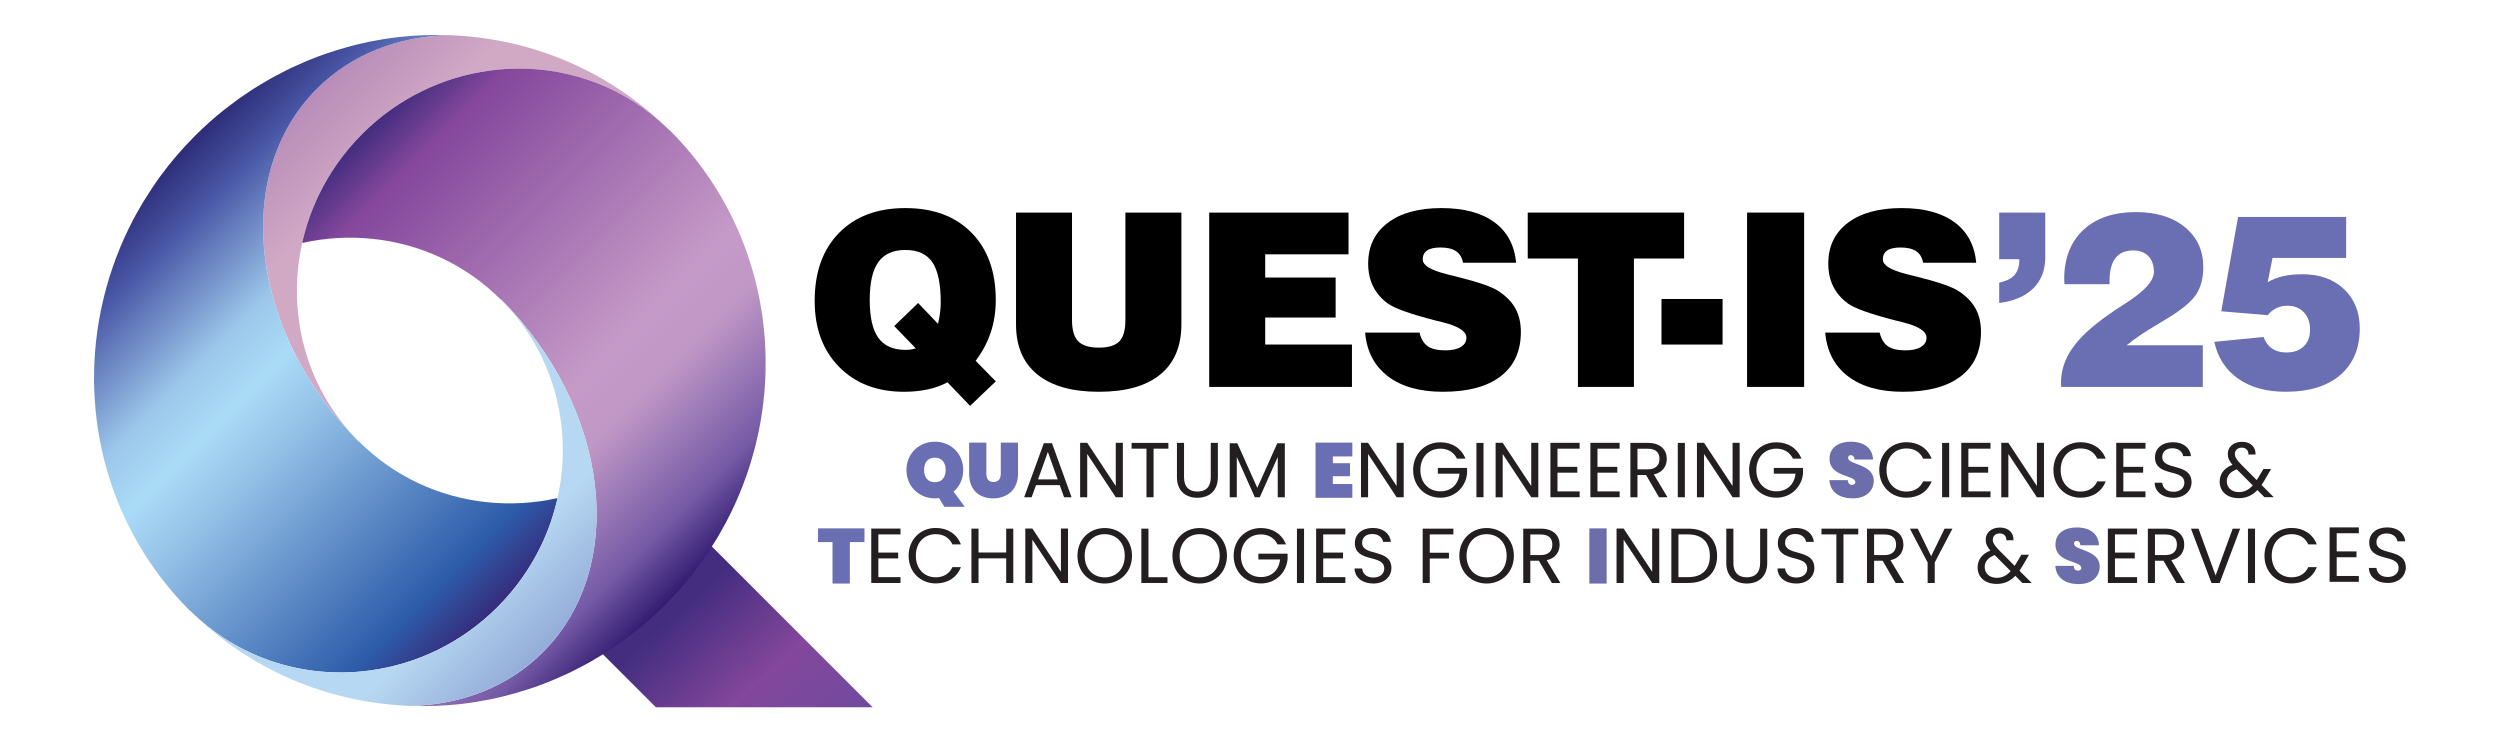 <svg xmlns="http://www.w3.org/2000/svg" xmlns:xlink="http://www.w3.org/1999/xlink" xmlns:serif="http://www.serif.com/" width="100%" height="100%" viewBox="0 0 5642 1675" xml:space="preserve" style="fill-rule:evenodd;clip-rule:evenodd;stroke-linejoin:round;stroke-miterlimit:2;"><g><g><path d="M2066.69,786.132l-48.615,-50.22l53.959,-52.089l44.879,47.013c1.956,-8.014 3.471,-16.115 4.54,-24.307c1.068,-8.188 1.605,-16.115 1.605,-23.775c-0,-42.027 -6.281,-72.298 -18.839,-90.823c-12.554,-18.521 -32.903,-27.782 -61.036,-27.782c-27.604,0 -47.908,9.083 -60.908,27.246c-12.999,18.166 -19.499,46.661 -19.499,85.483c-0,39.002 6.5,67.539 19.499,85.615c13,18.076 33.481,27.113 61.444,27.113c4.094,0 8.056,-0.268 11.886,-0.8c3.826,-0.537 7.519,-1.424 11.085,-2.674Zm122.616,129.822l-51.024,-53.154c-12.826,6.945 -27.514,12.24 -44.079,15.892c-16.561,3.649 -34.553,5.477 -53.958,5.477c-60.904,-0 -109.749,-18.699 -146.52,-56.096c-36.774,-37.398 -55.167,-87.085 -55.167,-149.058c0,-64.82 18.303,-115.935 54.899,-153.332c36.597,-37.401 86.503,-56.096 149.726,-56.096c63.045,-0 112.815,18.521 149.325,55.56c36.503,37.046 54.76,87.62 54.76,151.731c-0,26.18 -3.785,50.62 -11.353,73.325c-7.573,22.706 -18.922,44.037 -34.055,63.979l45.408,46.48l-57.962,55.292Z" style="fill-rule:nonzero;"></path><path d="M2292.96,479.735l126.351,-0l-0,242.554c-0,22.438 4.672,38.425 14.023,47.95c9.347,9.529 24.976,14.291 46.881,14.291c21.369,0 36.638,-4.675 45.816,-14.027c9.166,-9.347 13.755,-25.417 13.755,-48.214l-0,-242.554l126.351,-0l-0,252.438c-0,49.332 -15.897,86.998 -47.685,112.997c-31.785,26.003 -77.866,38.999 -138.237,38.999c-60.731,-0 -107.117,-13.041 -139.174,-39.135c-32.057,-26.086 -48.081,-63.71 -48.081,-112.861l-0,-252.438Z" style="fill-rule:nonzero;"></path><path d="M2728.92,873.216l-0,-393.481l314.426,-0l0,94.298l-188.067,-0l-0,52.357l158.986,0l-0,90.291l-158.986,-0l-0,60.904l195.802,-0l-0,95.631l-322.161,0Z" style="fill-rule:nonzero;"></path><path d="M3080.74,750.604l122.877,-0c3.381,14.249 9.525,24.488 18.435,30.72c8.901,6.235 22.169,9.351 39.803,9.351c14.778,0 26.399,-2.538 34.855,-7.614c8.46,-5.076 12.694,-12.063 12.694,-20.972c0,-14.242 -17.724,-25.818 -53.162,-34.724c-7.123,-1.778 -12.553,-3.115 -16.292,-4.007c-29.029,-7.478 -52.138,-14.291 -69.319,-20.436c-17.192,-6.145 -29.7,-11.889 -37.533,-17.229c-15.141,-10.862 -26.494,-23.862 -34.063,-39.003c-7.569,-15.133 -11.349,-32.408 -11.349,-51.821c0,-39.002 14.691,-69.628 44.078,-91.892c29.384,-22.26 69.806,-33.39 121.276,-33.39c50.571,-0 90.378,10.643 119.406,31.921c29.024,21.282 45.411,51.779 49.15,91.488l-119.942,-0c-1.964,-11.572 -7.077,-20.209 -15.356,-25.909c-8.283,-5.699 -20.085,-8.55 -35.4,-8.55c-13.535,-0 -23.597,2.232 -30.183,6.681c-6.591,4.453 -9.884,11.217 -9.884,20.3c-0,13.003 17.271,23.865 51.825,32.59c3.025,0.895 5.34,1.514 6.945,1.873c4.981,1.246 12.554,3.116 22.702,5.608c45.771,11.576 75.686,22.083 89.758,31.521c17.449,11.576 30.184,24.757 38.198,39.535c8.015,14.782 12.022,32.235 12.022,52.357c-0,43.452 -15.187,76.846 -45.548,100.175c-30.365,23.329 -73.858,34.992 -130.491,34.992c-52.183,-0 -93.538,-11.663 -124.081,-34.992c-30.543,-23.329 -47.681,-56.187 -51.421,-98.573Z" style="fill-rule:nonzero;"></path><path d="M3561.06,873.216l0,-289.832l-113.265,0l0,-103.649l352.877,-0l0,103.649l-113.261,0l0,289.832l-126.351,0Z" style="fill-rule:nonzero;"></path><rect x="3749.66" y="674.74" width="137.837" height="102.845" style="fill-rule:nonzero;"></rect><rect x="3942.8" y="479.735" width="128.768" height="393.481" style="fill-rule:nonzero;"></rect><path d="M4119.12,750.604l122.861,-0c3.4,14.249 9.556,24.488 18.469,30.72c8.875,6.235 22.169,9.351 39.769,9.351c14.805,0 26.4,-2.538 34.86,-7.614c8.459,-5.076 12.689,-12.063 12.689,-20.972c0,-14.242 -17.712,-25.818 -53.138,-34.724c-7.139,-1.778 -12.577,-3.115 -16.316,-4.007c-29.005,-7.478 -52.119,-14.291 -69.304,-20.436c-17.184,-6.145 -29.685,-11.889 -37.54,-17.229c-15.145,-10.862 -26.475,-23.862 -34.067,-39.003c-7.553,-15.133 -11.33,-32.408 -11.33,-51.821c0,-39.002 14.692,-69.628 44.071,-91.892c29.387,-22.26 69.798,-33.39 121.275,-33.39c50.571,-0 90.378,10.643 119.421,31.921c29.006,21.282 45.397,51.779 49.136,91.488l-119.95,-0c-1.964,-11.572 -7.062,-20.209 -15.334,-25.909c-8.308,-5.699 -20.092,-8.55 -35.426,-8.55c-13.52,-0 -23.566,2.232 -30.176,6.681c-6.571,4.453 -9.895,11.217 -9.895,20.3c0,13.003 17.298,23.865 51.855,32.59c3.021,0.895 5.325,1.514 6.949,1.873c4.948,1.246 12.539,3.116 22.698,5.608c45.737,11.576 75.687,22.083 89.736,31.521c17.449,11.576 30.176,24.757 38.221,39.535c8.007,14.782 12.01,32.235 12.01,52.357c0,43.452 -15.183,76.846 -45.548,100.175c-30.365,23.329 -73.873,34.992 -130.486,34.992c-52.195,-0 -93.551,-11.663 -124.105,-34.992c-30.516,-23.329 -47.662,-56.187 -51.405,-98.573Z" style="fill-rule:nonzero;"></path><path d="M4615.73,479.735l0,101.243c0,28.673 -8.988,51.916 -27.004,69.719c-17.977,17.811 -43.621,28.851 -76.932,33.126l0,-45.948c16.202,-3.561 27.835,-9.434 34.859,-17.63c7.063,-8.188 10.575,-19.941 10.575,-35.26l-45.434,0l0,-105.25l103.936,-0Z" style="fill:#6a6eb3;fill-rule:nonzero;"></path><path d="M4651.8,873.216c0,-1.065 -0.075,-2.625 -0.264,-4.676c-0.189,-2.043 -0.265,-3.603 -0.265,-4.671c0,-27.25 8.347,-53.026 25.116,-77.333c16.731,-24.311 43.81,-49.555 81.2,-75.736c9.782,-7.119 23.416,-16.202 40.865,-27.245c41.657,-26.713 62.505,-49.955 62.505,-69.719c-0,-15.137 -4.155,-27.023 -12.426,-35.664c-8.271,-8.633 -19.639,-12.954 -34.066,-12.954c-17.977,-0 -31.423,5.744 -40.336,17.229c-8.875,11.486 -13.332,28.896 -13.332,52.225l0,6.678l-101.783,-0c-0,-1.424 -0.076,-3.343 -0.265,-5.745c-0.188,-2.405 -0.264,-4.139 -0.264,-5.208c0,-47.372 14.39,-84.501 43.131,-111.391c28.741,-26.891 68.359,-40.34 118.741,-40.34c46.114,0 82.975,11.353 110.583,34.063c27.608,22.702 41.431,52.753 41.431,90.155c0,24.575 -5.363,45.056 -16.051,61.44c-10.688,16.387 -32.48,34.55 -65.451,54.491c-3.928,2.496 -10.235,6.326 -18.96,11.489c-31.535,18.525 -55.631,34.818 -72.4,48.882l171.767,0l-0,94.03l-319.476,0Z" style="fill:#6a6eb3;fill-rule:nonzero;"></path><path d="M4997.22,771.44l111.112,-10.953c4.268,11.58 10.726,20.304 19.375,26.181c8.649,5.877 19.261,8.815 31.913,8.815c16.732,-0 29.875,-4.585 39.392,-13.759c9.555,-9.17 14.314,-21.678 14.314,-37.529c0,-16.384 -4.683,-29.52 -14.05,-39.403c-9.328,-9.884 -21.565,-14.824 -36.71,-14.824c-9.252,-0 -17.675,1.828 -25.266,5.472c-7.553,3.656 -14.087,8.951 -19.601,15.897l-104.73,-8.815l37.919,-212.903l243.903,-0l-0,92.428l-166.14,0l-10.952,54.763c10.65,-6.235 22.396,-10.775 35.124,-13.626c12.727,-2.848 27.192,-4.276 43.394,-4.276c38.826,0 70.059,11.221 93.777,33.659c23.68,22.441 35.502,52.002 35.502,88.689c-0,44.876 -14.692,79.916 -44.075,105.115c-29.383,25.202 -70.323,37.798 -122.858,37.798c-43.47,-0 -79.274,-9.843 -107.411,-29.516c-28.137,-19.677 -46.114,-47.417 -53.932,-83.213Z" style="fill:#6a6eb3;fill-rule:nonzero;"></path><path d="M2109.91,1088.3c15.658,0 24.281,-11.084 24.281,-27.615c-0,-16.897 -8.623,-27.805 -24.281,-27.805c-16.01,0 -24.455,10.908 -24.455,27.805c0,16.531 8.445,27.615 24.455,27.615Zm42.05,21.29l25.335,34.134l-46.096,0l-11.964,-19.707c-2.992,0.529 -6.16,0.707 -9.325,0.707c-35.366,-0 -64.22,-26.57 -64.22,-64.039c-0,-37.481 28.854,-63.873 64.22,-63.873c35.539,0 63.865,26.392 63.865,63.873c-0,20.406 -8.445,37.469 -21.815,48.905Z" style="fill:#6a6eb3;fill-rule:nonzero;"></path><path d="M2187.13,998.922l38.886,-0l0,70.202c0,10.733 4.222,18.646 16.013,18.646c11.788,-0 16.535,-7.913 16.535,-18.646l0,-70.202l38.882,-0l-0,70.202c-0,36.77 -25.157,55.598 -56.3,55.598c-31.14,-0 -54.016,-18.828 -54.016,-55.598l0,-70.202Z" style="fill:#6a6eb3;fill-rule:nonzero;"></path><path d="M2364.82,1019.94l-22.169,61.935l44.339,0l-22.17,-61.935Zm26.744,74.954l-53.487,-0l-9.85,27.271l-16.893,0l44.335,-121.925l18.476,0l44.162,121.925l-16.89,0l-9.853,-27.271Z" style="fill:#231f20;fill-rule:nonzero;"></path><path d="M2534.05,999.36l0,122.808l-16.009,0l-64.394,-97.648l0,97.648l-16.013,0l-0,-122.808l16.013,-0l64.394,97.474l-0,-97.474l16.009,-0Z" style="fill:#231f20;fill-rule:nonzero;"></path><path d="M2553.75,999.537l83.044,0l-0,13.019l-33.432,-0l-0,109.612l-16.01,0l0,-109.612l-33.602,-0l0,-13.019Z" style="fill:#231f20;fill-rule:nonzero;"></path><path d="M2656.13,999.537l16.009,0l0,77.59c0,22.521 12.139,32.197 30.263,32.197c18.121,-0 30.086,-9.676 30.086,-32.197l0,-77.59l16.01,0l-0,77.412c-0,31.85 -20.939,46.451 -46.273,46.451c-25.335,-0 -46.095,-14.601 -46.095,-46.451l-0,-77.412Z" style="fill:#231f20;fill-rule:nonzero;"></path><path d="M2775.22,1000.41l17.245,0l45.037,100.643l45.042,-100.643l17.067,0l0,121.755l-16.01,0l0,-90.785l-40.464,90.785l-11.262,0l-40.646,-90.963l0,90.963l-16.009,0l-0,-121.755Z" style="fill:#231f20;fill-rule:nonzero;"></path><path d="M3051.95,1030.07l-43.988,-0l0,15.307l38.708,-0l0,29.379l-38.708,0l0,17.596l43.988,0l0,31.14l-83.047,-0l0,-124.565l83.047,-0l0,31.143Z" style="fill:#6a6eb3;fill-rule:nonzero;"></path><path d="M3167.89,999.36l0,122.808l-16.009,0l-64.394,-97.648l0,97.648l-16.009,0l-0,-122.808l16.009,-0l64.394,97.474l-0,-97.474l16.009,-0Z" style="fill:#231f20;fill-rule:nonzero;"></path><path d="M3307.22,1035.08l-19.182,0c-6.682,-14.249 -20.055,-22.52 -37.296,-22.52c-25.863,-0 -45.215,18.649 -45.215,48.21c-0,29.379 19.352,48.033 45.215,48.033c24.103,-0 40.642,-15.485 43.108,-39.766l-48.917,0l0,-13.018l65.98,-0l0,12.32c-2.814,30.433 -26.921,54.887 -60.171,54.887c-34.482,0 -61.58,-25.686 -61.58,-62.456c-0,-36.771 27.098,-62.638 61.58,-62.638c25.863,0 47.327,13.374 56.478,36.948Z" style="fill:#231f20;fill-rule:nonzero;"></path><rect x="3332.01" y="999.537" width="16.009" height="122.631" style="fill:#231f20;fill-rule:nonzero;"></rect><path d="M3471.7,999.36l0,122.808l-16.009,0l-64.394,-97.648l-0,97.648l-16.01,0l0,-122.808l16.01,-0l64.394,97.474l-0,-97.474l16.009,-0Z" style="fill:#231f20;fill-rule:nonzero;"></path><path d="M3564.93,1012.56l-49.97,-0l-0,40.996l44.69,0l0,13.196l-44.69,0l-0,42.224l49.97,0l0,13.196l-65.98,0l-0,-122.808l65.98,-0l0,13.196Z" style="fill:#231f20;fill-rule:nonzero;"></path><path d="M3655.17,1012.56l-49.967,-0l0,40.996l44.691,0l-0,13.196l-44.691,0l0,42.224l49.967,0l-0,13.196l-65.976,0l-0,-122.808l65.976,-0l-0,13.196Z" style="fill:#231f20;fill-rule:nonzero;"></path><path d="M3719.03,1012.73l-23.574,0l-0,46.45l23.574,0c18.125,0 26.037,-9.853 26.037,-23.578c0,-13.898 -7.742,-22.872 -26.037,-22.872Zm0,-13.196c28.855,0 42.576,16.01 42.576,36.068c-0,15.659 -8.619,30.611 -29.202,35.188l30.788,51.375l-19.178,0l-29.206,-50.144l-19.352,0l-0,50.144l-16.014,0l0,-122.631l39.588,0Z" style="fill:#231f20;fill-rule:nonzero;"></path><rect x="3786.4" y="999.537" width="16.009" height="122.631" style="fill:#231f20;fill-rule:nonzero;"></rect><path d="M3926.08,999.36l0,122.808l-16.01,0l-64.393,-97.648l-0,97.648l-16.01,0l0,-122.808l16.01,-0l64.393,97.474l0,-97.474l16.01,-0Z" style="fill:#231f20;fill-rule:nonzero;"></path><path d="M4065.42,1035.08l-19.186,0c-6.685,-14.249 -20.054,-22.52 -37.276,-22.52c-25.878,-0 -45.231,18.649 -45.231,48.21c0,29.379 19.353,48.033 45.231,48.033c24.096,-0 40.638,-15.485 43.092,-39.766l-48.909,0l0,-13.018l65.98,-0l0,12.32c-2.832,30.433 -26.928,54.887 -60.163,54.887c-34.497,0 -61.595,-25.686 -61.595,-62.456c-0,-36.771 27.098,-62.638 61.595,-62.638c25.833,0 47.322,13.374 56.462,36.948Z" style="fill:#231f20;fill-rule:nonzero;"></path><path d="M4181.17,1124.72c-28.519,-0 -50.873,-13.2 -52.614,-41.175l41.51,0c0.718,9.151 5.628,10.734 9.517,10.734c3.853,-0 7.554,-1.76 7.554,-6.156c-0.189,-16.894 -58.959,-10.734 -58.237,-53.309c-0,-24.983 21.112,-38.006 47.7,-38.006c30.063,0 49.438,14.428 50.495,40.291l-42.073,-0c-0.34,-7.565 -4.381,-9.854 -8.611,-9.854c-3.172,0 -5.627,2.115 -5.627,6.338c-0,15.654 57.897,13.018 57.897,51.371c0,22.872 -17.448,39.766 -47.511,39.766Z" style="fill:#6c6eac;fill-rule:nonzero;"></path><path d="M4302.37,997.955c26.55,-0 47.662,13.369 56.84,37.121l-19.186,0c-6.685,-14.778 -19.715,-23.045 -37.654,-23.045c-25.682,-0 -44.868,18.646 -44.868,48.735c-0,29.908 19.186,48.558 44.868,48.558c17.939,-0 30.969,-8.268 37.654,-22.872l19.186,-0c-9.178,23.574 -30.29,36.77 -56.84,36.77c-34.293,0 -61.221,-25.686 -61.221,-62.456c-0,-36.771 26.928,-62.811 61.221,-62.811Z" style="fill:#231f20;fill-rule:nonzero;"></path><rect x="4382.93" y="999.537" width="16.013" height="122.631" style="fill:#231f20;fill-rule:nonzero;"></rect><path d="M4492.19,1012.56l-49.966,-0l0,40.996l44.679,0l-0,13.196l-44.679,0l0,42.224l49.966,0l0,13.196l-65.979,0l-0,-122.808l65.979,-0l0,13.196Z" style="fill:#231f20;fill-rule:nonzero;"></path><path d="M4612.86,999.36l0,122.808l-16.013,0l-64.394,-97.648l-0,97.648l-15.976,0l0,-122.808l15.976,-0l64.394,97.474l-0,-97.474l16.013,-0Z" style="fill:#231f20;fill-rule:nonzero;"></path><path d="M4695.38,997.955c26.551,-0 47.663,13.369 56.803,37.121l-19.149,0c-6.685,-14.778 -19.714,-23.045 -37.654,-23.045c-25.682,-0 -44.868,18.646 -44.868,48.735c0,29.908 19.186,48.558 44.868,48.558c17.94,-0 30.969,-8.268 37.654,-22.872l19.149,-0c-9.14,23.574 -30.252,36.77 -56.803,36.77c-34.331,0 -61.221,-25.686 -61.221,-62.456c-0,-36.771 26.89,-62.811 61.221,-62.811Z" style="fill:#231f20;fill-rule:nonzero;"></path><path d="M4841.92,1012.56l-49.967,-0l0,40.996l44.68,0l-0,13.196l-44.68,0l0,42.224l49.967,0l-0,13.196l-65.98,0l0,-122.808l65.98,-0l-0,13.196Z" style="fill:#231f20;fill-rule:nonzero;"></path><path d="M4905.07,1123.4c-24.625,-0 -42.036,-13.725 -42.413,-33.957l17.07,-0c1.058,10.205 8.272,20.409 25.343,20.409c15.484,0 24.624,-8.796 24.624,-20.409c0,-33.073 -66.32,-11.965 -66.32,-57.535c-0,-20.232 16.353,-33.953 40.638,-33.953c23.416,-0 38.712,12.845 40.638,31.49l-17.6,0c-1.058,-8.267 -8.8,-17.592 -23.756,-17.769c-13.181,-0.352 -23.567,6.511 -23.567,19.707c0,31.668 66.169,11.965 66.169,57.354c-0,17.422 -14.276,34.663 -40.826,34.663Z" style="fill:#231f20;fill-rule:nonzero;"></path><path d="M5388.55,1315.68c-24.625,0 -42.036,-13.725 -42.413,-33.957l17.07,0c1.058,10.205 8.272,20.41 25.343,20.41c15.484,-0 24.624,-8.796 24.624,-20.41c0,-33.073 -66.32,-11.965 -66.32,-57.535c0,-20.232 16.353,-33.953 40.638,-33.953c23.416,0 38.712,12.845 40.638,31.491l-17.6,-0c-1.058,-8.268 -8.8,-17.592 -23.756,-17.77c-13.181,-0.351 -23.567,6.511 -23.567,19.707c0,31.668 66.169,11.965 66.169,57.354c0,17.422 -14.276,34.663 -40.826,34.663Z" style="fill:#231f20;fill-rule:nonzero;"></path><path d="M5083.97,1095.42l-36.068,-36.242c-15.295,5.802 -22.509,14.953 -22.509,27.269c-0,13.724 10.915,24.107 26.928,24.107c12.652,-0 22.509,-4.929 31.649,-15.134Zm-9.668,-69.673c0.339,-10.028 -6.345,-15.481 -14.956,-15.481c-9.518,-0 -15.674,5.982 -15.674,14.072c0,7.217 4.042,13.2 12.69,22.343l36.597,36.774c1.057,-1.582 2.115,-3.164 3.172,-4.924l11.935,-20.059l17.26,0l-14.427,24.983c-2.304,4.045 -4.571,7.569 -7.025,11.085l27.608,27.623l-20.924,0l-16.013,-16.187c-11.821,12.316 -25.002,18.295 -42.224,18.295c-25.531,-0 -42.942,-14.601 -42.942,-37.299c0,-16.886 9.669,-30.43 28.855,-37.998c-7.554,-8.8 -10.575,-15.663 -10.575,-24.636c-0,-15.659 12.501,-27.268 32.404,-27.268c19.337,-0 31.121,12.312 30.252,28.677l-16.013,-0Z" style="fill:#231f20;fill-rule:nonzero;"></path><path d="M1846.11,1192.43l104.862,0l-0,30.97l-33.077,-0l-0,93.599l-39.059,-0l-0,-93.599l-32.726,-0l-0,-30.97Z" style="fill:#6a6eb3;fill-rule:nonzero;"></path><path d="M2032.25,1206.07l-49.97,0l0,40.993l44.69,-0l0,13.196l-44.69,-0l0,42.224l49.97,0l0,13.196l-65.98,0l0,-122.809l65.98,0l0,13.2Z" style="fill:#231f20;fill-rule:nonzero;"></path><path d="M2111.76,1191.46c26.569,0 47.677,13.37 56.828,37.126l-19.178,-0c-6.681,-14.782 -19.703,-23.05 -37.65,-23.05c-25.686,0 -44.864,18.646 -44.864,48.736c-0,29.908 19.178,48.561 44.864,48.561c17.947,0 30.969,-8.271 37.65,-22.876l19.178,0c-9.151,23.575 -30.259,36.771 -56.828,36.771c-34.308,-0 -61.229,-25.682 -61.229,-62.456c-0,-36.771 26.921,-62.812 61.229,-62.812Z" style="fill:#231f20;fill-rule:nonzero;"></path><path d="M2270.79,1260.08l-62.46,0l-0,55.598l-16.013,0l-0,-122.631l16.013,-0l-0,53.837l62.46,0l-0,-53.837l16.01,-0l-0,122.631l-16.01,0l-0,-55.598Z" style="fill:#231f20;fill-rule:nonzero;"></path><path d="M2410.3,1192.87l0,122.809l-16.01,0l-64.393,-97.644l-0,97.644l-16.01,0l-0,-122.809l16.01,0l64.393,97.475l0,-97.475l16.01,0Z" style="fill:#231f20;fill-rule:nonzero;"></path><path d="M2493.15,1303.01c25.863,-0 45.215,-18.827 45.215,-48.735c-0,-30.09 -19.352,-48.736 -45.215,-48.736c-25.864,0 -45.216,18.646 -45.216,48.736c0,29.908 19.352,48.735 45.216,48.735Zm-0,13.898c-34.482,0 -61.58,-25.859 -61.58,-62.633c-0,-36.771 27.098,-62.638 61.58,-62.638c34.659,0 61.576,25.867 61.576,62.638c-0,36.774 -26.917,62.633 -61.576,62.633Z" style="fill:#231f20;fill-rule:nonzero;"></path><path d="M2591.84,1193.05l0,109.613l42.93,-0l0,13.018l-58.943,0l-0,-122.631l16.013,-0Z" style="fill:#231f20;fill-rule:nonzero;"></path><path d="M2707.42,1303.01c25.867,-0 45.219,-18.827 45.219,-48.735c0,-30.09 -19.352,-48.736 -45.219,-48.736c-25.863,0 -45.215,18.646 -45.215,48.736c-0,29.908 19.352,48.735 45.215,48.735Zm-0,13.898c-34.482,0 -61.58,-25.859 -61.58,-62.633c-0,-36.771 27.098,-62.638 61.58,-62.638c34.663,0 61.58,25.867 61.58,62.638c-0,36.774 -26.917,62.633 -61.58,62.633Z" style="fill:#231f20;fill-rule:nonzero;"></path><path d="M2902.17,1228.59l-19.182,-0c-6.681,-14.254 -20.055,-22.521 -37.299,-22.521c-25.86,0 -45.212,18.646 -45.212,48.207c0,29.383 19.352,48.032 45.212,48.032c24.107,0 40.645,-15.484 43.111,-39.761l-48.916,-0l-0,-13.023l65.98,0l-0,12.316c-2.814,30.437 -26.921,54.892 -60.175,54.892c-34.478,-0 -61.576,-25.682 -61.576,-62.456c-0,-36.771 27.098,-62.638 61.576,-62.638c25.867,0 47.33,13.374 56.481,36.952Z" style="fill:#231f20;fill-rule:nonzero;"></path><rect x="2926.96" y="1193.05" width="16.01" height="122.631" style="fill:#231f20;fill-rule:nonzero;"></rect><path d="M3036.21,1206.07l-49.97,0l-0,40.993l44.69,-0l-0,13.196l-44.69,-0l-0,42.224l49.97,0l-0,13.196l-65.98,0l0,-122.809l65.98,0l-0,13.2Z" style="fill:#231f20;fill-rule:nonzero;"></path><path d="M3099.36,1316.91c-24.632,0 -42.05,-13.724 -42.402,-33.957l17.064,0c1.061,10.205 8.271,20.41 25.338,20.41c15.481,0 24.632,-8.796 24.632,-20.41c0,-33.076 -66.331,-11.964 -66.331,-57.531c-0,-20.236 16.361,-33.957 40.642,-33.957c23.4,0 38.708,12.845 40.645,31.491l-17.596,-0c-1.057,-8.267 -8.796,-17.592 -23.748,-17.77c-13.2,-0.351 -23.582,6.511 -23.582,19.707c-0,31.672 66.157,11.965 66.157,57.358c0,17.418 -14.249,34.659 -40.819,34.659Z" style="fill:#231f20;fill-rule:nonzero;"></path><path d="M3210.71,1193.05l69.319,-0l-0,13.022l-53.309,0l-0,41.344l43.281,0l0,13.019l-43.281,-0l-0,55.246l-16.01,0l0,-122.631Z" style="fill:#231f20;fill-rule:nonzero;"></path><path d="M3354.97,1303.01c25.867,-0 45.219,-18.827 45.219,-48.735c0,-30.09 -19.352,-48.736 -45.219,-48.736c-25.859,0 -45.215,18.646 -45.215,48.736c-0,29.908 19.356,48.735 45.215,48.735Zm0,13.898c-34.482,0 -61.58,-25.859 -61.58,-62.633c0,-36.771 27.098,-62.638 61.58,-62.638c34.663,0 61.58,25.867 61.58,62.638c0,36.774 -26.917,62.633 -61.58,62.633Z" style="fill:#231f20;fill-rule:nonzero;"></path><path d="M3477.23,1206.25l-23.575,-0l0,46.442l23.575,0c18.125,0 26.041,-9.849 26.041,-23.574c-0,-13.899 -7.743,-22.868 -26.041,-22.868Zm-0,-13.2c28.858,-0 42.579,16.013 42.579,36.068c0,15.662 -8.622,30.614 -29.205,35.192l30.791,51.371l-19.182,0l-29.205,-50.14l-19.353,-0l0,50.14l-16.009,0l-0,-122.631l39.584,-0Z" style="fill:#231f20;fill-rule:nonzero;"></path><rect x="3586.82" y="1192.43" width="39.059" height="124.569" style="fill:#6c6eac;fill-rule:nonzero;"></rect><path d="M3744.63,1192.87l0,122.809l-16.01,0l-64.393,-97.644l-0,97.644l-16.01,0l0,-122.809l16.01,0l64.393,97.475l0,-97.475l16.01,0Z" style="fill:#231f20;fill-rule:nonzero;"></path><path d="M3810.07,1302.48c32.023,0 48.732,-17.943 48.732,-47.855c-0,-29.912 -16.709,-48.558 -48.732,-48.558l-22.169,0l-0,96.413l22.169,0Zm65.096,-47.855c0,38.005 -24.806,61.051 -65.096,61.051l-38.179,0l-0,-122.631l38.179,-0c40.29,-0 65.096,23.578 65.096,61.58Z" style="fill:#231f20;fill-rule:nonzero;"></path><path d="M3895.91,1193.05l16.009,-0l0,77.589c0,22.521 12.139,32.201 30.264,32.201c18.117,0 30.081,-9.68 30.081,-32.201l0,-77.589l16.014,-0l-0,77.412c-0,31.849 -20.938,46.45 -46.273,46.45c-25.334,0 -46.095,-14.601 -46.095,-46.45l-0,-77.412Z" style="fill:#231f20;fill-rule:nonzero;"></path><path d="M4053.9,1316.91c-24.624,0 -42.073,-13.724 -42.413,-33.957l17.071,0c1.058,10.205 8.271,20.41 25.342,20.41c15.485,0 24.625,-8.796 24.625,-20.41c-0,-33.076 -66.32,-11.964 -66.32,-57.531c-0,-20.236 16.353,-33.957 40.638,-33.957c23.378,0 38.711,12.845 40.638,31.491l-17.6,-0c-1.058,-8.267 -8.8,-17.592 -23.756,-17.77c-13.181,-0.351 -23.567,6.511 -23.567,19.707c0,31.672 66.169,11.965 66.169,57.358c-0,17.418 -14.28,34.659 -40.827,34.659Z" style="fill:#231f20;fill-rule:nonzero;"></path><path d="M4110.7,1193.05l83.054,-0l0,13.022l-33.424,0l-0,109.609l-16.013,0l-0,-109.609l-33.617,0l-0,-13.022Z" style="fill:#231f20;fill-rule:nonzero;"></path><path d="M4253.01,1206.25l-23.567,-0l-0,46.442l23.567,0c18.128,0 26.059,-9.849 26.059,-23.574c0,-13.899 -7.742,-22.868 -26.059,-22.868Zm-0,-13.2c28.854,-0 42.602,16.013 42.602,36.068c-0,15.662 -8.612,30.614 -29.195,35.192l30.781,51.371l-19.186,0l-29.194,-50.14l-19.375,-0l-0,50.14l-16.014,0l0,-122.631l39.581,-0Z" style="fill:#231f20;fill-rule:nonzero;"></path><path d="M4310.19,1193.05l17.788,-0l30.252,62.109l30.252,-62.109l17.788,-0l-39.958,76.358l0,46.273l-16.013,0l-0,-46.273l-40.109,-76.358Z" style="fill:#231f20;fill-rule:nonzero;"></path><path d="M4537.66,1288.93l-36.069,-36.246c-15.295,5.805 -22.509,14.956 -22.509,27.272c0,13.725 10.915,24.107 26.928,24.107c12.653,0 22.51,-4.928 31.65,-15.133Zm-9.669,-69.67c0.34,-10.027 -6.345,-15.485 -14.956,-15.485c-9.517,0 -15.673,5.983 -15.673,14.076c-0,7.214 4.041,13.196 12.689,22.344l36.597,36.77c1.058,-1.582 2.115,-3.165 3.173,-4.925l11.934,-20.058l17.26,-0l-14.427,24.983c-2.304,4.045 -4.57,7.569 -7.025,11.089l27.608,27.619l-20.961,0l-15.975,-16.187c-11.821,12.32 -25.003,18.298 -42.225,18.298c-25.53,0 -42.941,-14.604 -42.941,-37.299c-0,-16.89 9.668,-30.437 28.854,-38.002c-7.553,-8.8 -10.575,-15.658 -10.575,-24.632c0,-15.662 12.501,-27.272 32.405,-27.272c19.337,0 31.12,12.316 30.251,28.681l-16.013,0Z" style="fill:#231f20;fill-rule:nonzero;"></path><path d="M4691.07,1318.23c-28.514,0 -50.872,-13.196 -52.61,-41.17l41.507,-0c0.717,9.147 5.627,10.729 9.517,10.729c3.852,0 7.554,-1.76 7.554,-6.156c-0.189,-16.889 -58.918,-10.729 -58.238,-53.309c0,-24.983 21.112,-38.001 47.701,-38.001c30.063,-0 49.437,14.423 50.495,40.29l-42.073,0c-0.34,-7.565 -4.381,-9.857 -8.611,-9.857c-3.173,-0 -5.628,2.115 -5.628,6.337c0,15.659 57.898,13.019 57.898,51.375c-0,22.869 -17.449,39.762 -47.512,39.762Z" style="fill:#6c6eac;fill-rule:nonzero;"></path><path d="M4823,1206.07l-49.967,0l-0,40.993l44.717,-0l-0,13.196l-44.717,-0l-0,42.224l49.967,0l-0,13.196l-65.981,0l0,-122.809l65.981,0l-0,13.2Z" style="fill:#231f20;fill-rule:nonzero;"></path><path d="M4886.86,1206.25l-23.567,-0l0,46.442l23.567,0c18.129,0 26.022,-9.849 26.022,-23.574c0,-13.899 -7.742,-22.868 -26.022,-22.868Zm0,-13.2c28.855,-0 42.564,16.013 42.564,36.068c0,15.662 -8.611,30.614 -29.194,35.192l30.781,51.371l-19.186,0l-29.195,-50.14l-19.337,-0l0,50.14l-16.013,0l-0,-122.631l39.58,-0Z" style="fill:#231f20;fill-rule:nonzero;"></path><path d="M5038.69,1193.05l16.882,-0l-46.265,122.631l-18.469,0l-46.303,-122.631l17.071,-0l38.561,105.738l38.523,-105.738Z" style="fill:#231f20;fill-rule:nonzero;"></path><rect x="5073.17" y="1193.05" width="15.976" height="122.631" style="fill:#231f20;fill-rule:nonzero;"></rect><path d="M5171.67,1191.46c26.588,0 47.7,13.37 56.84,37.126l-19.186,-0c-6.685,-14.782 -19.715,-23.05 -37.654,-23.05c-25.683,0 -44.868,18.646 -44.868,48.736c-0,29.908 19.185,48.561 44.868,48.561c17.939,0 30.969,-8.271 37.654,-22.876l19.186,0c-9.14,23.575 -30.252,36.771 -56.84,36.771c-34.293,-0 -61.222,-25.682 -61.222,-62.456c0,-36.771 26.929,-62.812 61.222,-62.812Z" style="fill:#231f20;fill-rule:nonzero;"></path><path d="M5323.4,1203.43l-49.966,-0l-0,40.993l44.679,-0l-0,13.196l-44.679,-0l-0,42.224l49.966,-0l0,13.196l-65.98,-0l0,-122.809l65.98,0l0,13.2Z" style="fill:#231f20;fill-rule:nonzero;"></path><path d="M1969.37,1596.14l-376.237,-376.236l-244.59,244.59l131.647,131.646l489.18,0Z" style="fill:url(#_Linear1);"></path><path d="M1509.21,294.768l-0.057,0c-1.287,-1.288 -2.681,-2.564 -4.014,-3.856c1.333,1.292 2.727,2.519 4.071,3.856Z" style="fill:url(#_Linear2);"></path><path d="M217.628,763.331c0.786,-6.658 1.624,-13.32 2.606,-20.001c-0.982,6.681 -1.82,13.343 -2.606,20.001Z" style="fill:#1da19a;fill-rule:nonzero;"></path><path d="M220.234,743.33c0.533,-3.781 1.201,-7.588 1.813,-11.421c-0.612,3.833 -1.28,7.64 -1.813,11.421Z" style="fill:#1da19a;fill-rule:nonzero;"></path><path d="M212.511,837.424l-0,-3.131l-0,3.131Z" style="fill:#1da19a;fill-rule:nonzero;"></path><path d="M212.511,834.293c0.502,-19.673 1.843,-39.286 3.837,-58.929c-1.994,19.643 -3.335,39.256 -3.837,58.929Z" style="fill:#1da19a;fill-rule:nonzero;"></path><path d="M216.348,775.364c0.336,-3.082 0.578,-6.239 0.925,-9.344c-0.347,3.105 -0.589,6.262 -0.925,9.344Z" style="fill:#1da19a;fill-rule:nonzero;"></path><path d="M222.047,731.909c0.589,-3.717 1.125,-7.437 1.764,-11.164c-0.639,3.727 -1.175,7.447 -1.764,11.164Z" style="fill:#1da19a;fill-rule:nonzero;"></path><path d="M212.511,837.424c-4.023,196.399 67.709,392.541 215.894,540.706l-0.023,0c-148.184,-148.165 -219.894,-344.307 -215.871,-540.706Z" style="fill:#1da19a;fill-rule:nonzero;"></path><path d="M217.273,766.02c0.083,-0.868 0.272,-1.79 0.355,-2.689c-0.083,0.899 -0.249,1.764 -0.355,2.689Z" style="fill:#1da19a;fill-rule:nonzero;"></path><path d="M1507.87,293.518c0.442,0.416 0.899,0.805 1.344,1.224l0,0.026c-0.902,-0.861 -1.786,-1.646 -2.628,-2.485c-0.167,-0.14 -0.337,-0.309 -0.503,-0.445c0.552,0.551 1.231,1.087 1.787,1.68Z" style="fill:#1da19a;fill-rule:nonzero;"></path><path d="M715.185,200.421c78.123,-78.148 182.822,-117.748 296.143,-121.124c174.316,5.707 345.785,71.263 481.095,197.181c5.487,4.977 10.918,10.095 16.232,15.36c0.166,0.136 0.336,0.305 0.502,0.445c-5.521,-5.404 -11.247,-10.605 -16.833,-15.87c-92.296,-82.537 -209.186,-123.027 -326.594,-121.66c-20.542,0.287 -41.141,1.937 -61.614,4.728c-104.363,14.333 -205.713,61.928 -286.63,142.845c-41.419,41.465 -74.1,88.285 -98.105,138.108c-16.731,34.754 -29.213,70.961 -37.439,107.906c-11.806,53.154 -14.888,107.599 -9.011,161.188c11.421,105.318 56.912,207.034 136.998,287.078c0.219,0.223 0.449,0.42 0.612,0.62c-0.283,-0.03 -0.612,-0.113 -0.952,-0.2c-245.557,-246.868 -287.921,-603.118 -94.404,-796.605Z" style="fill:url(#_Linear3);"></path><path d="M715.185,200.421c78.123,-78.148 182.822,-117.748 296.143,-121.124c-36.151,-1.182 -72.472,0.023 -108.566,4.03c-10.685,1.178 -21.43,2.625 -32.061,4.279c-1.235,0.17 -2.353,0.309 -3.584,0.472c-7.667,1.231 -15.338,2.746 -22.993,4.169c-4.143,0.812 -8.347,1.428 -12.429,2.266c-0.061,0 -0.061,0 -0.061,0.031c-9.177,1.877 -18.351,4.026 -27.476,6.299c-1.171,0.253 -2.292,0.639 -3.467,0.944c-14.212,3.535 -28.314,7.588 -42.307,11.98c-8.116,2.55 -16.229,5.012 -24.288,7.833c-12.641,4.423 -25.237,9.261 -37.666,14.299c-3.852,1.568 -7.659,3.358 -11.466,4.974c-3.411,1.435 -6.768,3.052 -10.239,4.54c-5.091,2.232 -10.239,4.422 -15.334,6.768c-4.588,2.209 -9.12,4.509 -13.66,6.715c-3.463,1.767 -6.878,3.584 -10.352,5.374c-4.14,2.07 -8.275,4.113 -12.365,6.326c-4.755,2.572 -9.514,5.178 -14.269,7.863c-6.715,3.773 -13.381,7.743 -19.975,11.72c-0.506,0.306 -1.069,0.615 -1.571,0.925c-4.702,2.825 -9.401,5.741 -14.05,8.698c-2.851,1.847 -5.646,3.754 -8.505,5.627c-4.253,2.855 -8.558,5.594 -12.811,8.502c-4.426,3.051 -8.845,5.997 -13.15,9.102c-3.807,2.708 -7.501,5.589 -11.255,8.422c-3.747,2.791 -7.55,5.529 -11.244,8.392c-3.644,2.855 -7.3,5.487 -10.888,8.395c-10.911,8.702 -21.648,17.713 -32.174,27.053c-11.244,10.02 -22.241,20.399 -33.017,31.177c-28.042,28.062 -53.501,57.69 -76.388,88.611c-12.312,16.644 -23.643,33.741 -34.418,51.065c-2.878,4.612 -5.933,9.151 -8.698,13.789c-1.869,3.195 -3.527,6.409 -5.374,9.627c-4.619,7.924 -9.208,15.896 -13.487,23.986c-0.113,0.28 -0.223,0.529 -0.392,0.778c-29.69,56.383 -51.961,115.501 -66.815,175.948c-2.266,9.313 -4.457,18.604 -6.409,27.974c-49.464,239.798 16.927,496.508 200.281,679.88l0.28,-0.317c1.261,1.292 2.583,2.466 3.863,3.724c94.378,92.278 217.889,137.572 341.955,136.129c20.538,-0.283 41.129,-1.914 61.61,-4.713c104.363,-14.34 205.72,-61.973 286.626,-142.856c41.416,-41.438 74.1,-88.285 98.116,-138.104c16.72,-34.765 29.202,-70.947 37.431,-107.91c-53.165,11.84 -107.618,14.888 -161.229,9.095c-105.368,-11.474 -206.997,-56.969 -287.079,-137.021l-0.612,0.646c-245.334,-246.875 -287.641,-602.952 -94.181,-796.382Z" style="fill:url(#_Linear4);"></path><path d="M894.37,1591c-6.659,-0.786 -13.317,-1.624 -19.975,-2.599c6.658,0.975 13.316,1.813 19.975,2.599Z" style="fill:#1da19a;fill-rule:nonzero;"></path><path d="M874.395,1588.4c-3.807,-0.536 -7.614,-1.235 -11.414,-1.816c3.8,0.581 7.607,1.28 11.414,1.816Z" style="fill:#1da19a;fill-rule:nonzero;"></path><path d="M970.249,1594.38c-1.058,-0 -2.115,0.022 -3.124,-0c1.009,0.022 2.066,-0 3.124,-0Z" style="fill:#1da19a;fill-rule:nonzero;"></path><path d="M967.125,1594.38c-19.703,-0.503 -39.293,-1.794 -58.929,-3.826c19.636,2.032 39.226,3.323 58.929,3.826Z" style="fill:#1da19a;fill-rule:nonzero;"></path><path d="M908.196,1590.56c-3.138,-0.314 -6.265,-0.597 -9.407,-0.933c3.142,0.336 6.269,0.619 9.407,0.933Z" style="fill:#1da19a;fill-rule:nonzero;"></path><path d="M862.981,1586.59c-3.701,-0.605 -7.448,-1.137 -11.137,-1.802c3.689,0.665 7.436,1.197 11.137,1.802Z" style="fill:#1da19a;fill-rule:nonzero;"></path><path d="M1728.3,836.083c4.037,-196.335 -67.706,-392.514 -215.898,-540.695c148.192,148.181 219.935,344.36 215.898,540.695Z" style="fill:#1da19a;fill-rule:nonzero;"></path><path d="M851.844,1584.78c-5.265,-0.891 -10.523,-1.99 -15.731,-3.021c5.208,1.031 10.466,2.13 15.731,3.021Z" style="fill:#1da19a;fill-rule:nonzero;"></path><path d="M897.059,1591.36c-0.899,-0.117 -1.79,-0.249 -2.689,-0.362c0.899,0.113 1.79,0.245 2.689,0.362Z" style="fill:#1da19a;fill-rule:nonzero;"></path><path d="M801.416,1574.1c4.646,1.149 9.295,2.131 13.933,3.214c-4.695,-1.083 -9.34,-2.099 -13.993,-3.214c-0,-0.03 0.06,0 0.06,0Z" style="fill:#1da19a;fill-rule:nonzero;"></path><path d="M829.285,1580.48c-4.695,-0.971 -9.287,-2.123 -13.936,-3.162c4.649,1.039 9.294,2.236 13.996,3.184c2.236,0.484 4.476,0.85 6.768,1.262c-2.292,-0.412 -4.532,-0.778 -6.768,-1.262c-0.06,0 -0.06,-0.022 -0.06,-0.022Z" style="fill:#1da19a;fill-rule:nonzero;"></path><path d="M1511.56,294.58c-1.291,-1.266 -2.572,-2.437 -3.863,-3.668c-94.453,-92.251 -217.9,-137.61 -341.97,-136.159c-20.542,0.287 -41.141,1.937 -61.614,4.728c-104.363,14.333 -205.713,61.928 -286.63,142.845c-41.419,41.465 -74.1,88.285 -98.105,138.108c-16.731,34.754 -29.213,70.961 -37.439,107.906c53.166,-11.874 107.672,-14.896 161.219,-9.076c105.326,11.47 207.004,56.969 287.075,136.994l0.619,-0.619c245.334,246.875 287.649,602.929 94.192,796.355c-78.129,78.149 -182.821,117.801 -296.15,121.158c36.2,1.141 72.464,-0.09 108.57,-4.029c10.688,-1.171 21.426,-2.693 32.065,-4.291c1.235,-0.181 2.406,-0.294 3.588,-0.491c7.663,-1.178 15.315,-2.711 22.993,-4.226c4.131,-0.729 8.282,-1.382 12.425,-2.213l0.049,-0c9.182,-1.93 18.363,-4.06 27.48,-6.322c1.178,-0.284 2.289,-0.639 3.463,-0.922c14.216,-3.558 28.269,-7.644 42.315,-12.006c8.109,-2.523 16.289,-5.004 24.349,-7.814c12.58,-4.423 25.176,-9.231 37.597,-14.341c3.868,-1.575 7.66,-3.278 11.482,-4.932c3.403,-1.416 6.76,-3.022 10.182,-4.521c5.132,-2.281 10.291,-4.411 15.394,-6.843c4.521,-2.123 9.109,-4.472 13.653,-6.685c3.467,-1.734 6.874,-3.577 10.344,-5.341c4.151,-2.103 8.287,-4.143 12.369,-6.322c4.812,-2.579 9.514,-5.2 14.273,-7.863c6.707,-3.837 13.301,-7.727 19.967,-11.757c0.506,-0.298 1.065,-0.582 1.564,-0.918c4.702,-2.832 9.359,-5.707 14.053,-8.675c2.852,-1.824 5.643,-3.788 8.509,-5.624c4.249,-2.832 8.566,-5.619 12.807,-8.524c4.427,-3.006 8.796,-5.971 13.162,-9.102c3.8,-2.693 7.501,-5.601 11.244,-8.426c3.754,-2.794 7.546,-5.536 11.247,-8.388c3.588,-2.806 7.319,-5.495 10.915,-8.369c10.854,-8.706 21.663,-17.721 32.185,-27.057c11.236,-10.05 22.211,-20.425 33.005,-31.203c28.05,-28.035 53.498,-57.69 76.336,-88.58c12.308,-16.626 23.669,-33.719 34.478,-51.096c2.844,-4.585 5.922,-9.125 8.668,-13.793c1.835,-3.142 3.584,-6.405 5.378,-9.566c4.588,-7.984 9.173,-15.946 13.475,-24.036c0.17,-0.253 0.291,-0.509 0.385,-0.785c29.727,-56.327 51.995,-115.482 66.826,-175.97c2.293,-9.265 4.479,-18.586 6.44,-27.922c49.415,-239.801 -16.962,-496.545 -200.282,-679.876l-0.287,0.257Z" style="fill:url(#_Linear5);"></path><path d="M1225.05,1471.99c-78.129,78.149 -182.821,117.801 -296.15,121.158c-174.316,-5.699 -345.781,-71.241 -481.068,-197.207c-5.518,-4.981 -10.888,-10.106 -16.229,-15.333c-0.2,-0.17 -0.332,-0.333 -0.502,-0.472c5.559,5.389 11.187,10.635 16.822,15.862c92.217,82.537 209.183,123.028 326.583,121.664c20.538,-0.283 41.129,-1.914 61.61,-4.713c104.363,-14.34 205.72,-61.973 286.626,-142.856c41.416,-41.438 74.1,-88.285 98.116,-138.104c16.72,-34.765 29.202,-70.947 37.431,-107.91c11.803,-53.105 14.881,-107.607 9.061,-161.188c-11.474,-105.352 -56.969,-207.034 -136.99,-287.086c-0.216,-0.227 -0.499,-0.419 -0.665,-0.619c0.336,0.033 0.623,0.143 0.944,0.2c245.508,246.871 287.932,603.121 94.411,796.604Z" style="fill:url(#_Linear6);"></path></g></g><defs><linearGradient id="_Linear1" x1="0" y1="0" x2="1" y2="0" gradientUnits="userSpaceOnUse" gradientTransform="matrix(-406.643,-439.323,439.323,-406.643,1931.62,1824.89)"><stop offset="0" style="stop-color:#634da0;stop-opacity:1"></stop><stop offset="0.6" style="stop-color:#83479c;stop-opacity:1"></stop><stop offset="1" style="stop-color:#442d7f;stop-opacity:1"></stop></linearGradient><linearGradient id="_Linear2" x1="0" y1="0" x2="1" y2="0" gradientUnits="userSpaceOnUse" gradientTransform="matrix(-0.109,-0.109,-0.109,0.109,1507.24,292.784)"><stop offset="0" style="stop-color:#19abb9;stop-opacity:1"></stop><stop offset="0.9" style="stop-color:#136575;stop-opacity:1"></stop><stop offset="1" style="stop-color:#136575;stop-opacity:1"></stop></linearGradient><linearGradient id="_Linear3" x1="0" y1="0" x2="1" y2="0" gradientUnits="userSpaceOnUse" gradientTransform="matrix(-702.159,-702.159,-702.159,702.159,1289.28,72.405)"><stop offset="0" style="stop-color:#d1a9c5;stop-opacity:1"></stop><stop offset="0.1" style="stop-color:#d1a9c5;stop-opacity:1"></stop><stop offset="0.8" style="stop-color:#804c9e;stop-opacity:1"></stop><stop offset="1" style="stop-color:#7f4a9d;stop-opacity:1"></stop></linearGradient><linearGradient id="_Linear4" x1="0" y1="0" x2="1" y2="0" gradientUnits="userSpaceOnUse" gradientTransform="matrix(-873.129,-873.129,873.129,-873.129,1241.99,1250.84)"><stop offset="0" style="stop-color:#362d7d;stop-opacity:1"></stop><stop offset="0.1" style="stop-color:#2d5ba9;stop-opacity:1"></stop><stop offset="0.5" style="stop-color:#97c4e9;stop-opacity:1"></stop><stop offset="0.6" style="stop-color:#aadbf6;stop-opacity:1"></stop><stop offset="0.7" style="stop-color:#9cc7ea;stop-opacity:1"></stop><stop offset="0.9" style="stop-color:#4957a6;stop-opacity:1"></stop><stop offset="1" style="stop-color:#2e2d79;stop-opacity:1"></stop></linearGradient><linearGradient id="_Linear5" x1="0" y1="0" x2="1" y2="0" gradientUnits="userSpaceOnUse" gradientTransform="matrix(-873.14,-873.14,873.14,-873.14,1571.36,1294.73)"><stop offset="0" style="stop-color:#341d72;stop-opacity:1"></stop><stop offset="0.1" style="stop-color:#755aa6;stop-opacity:1"></stop><stop offset="0.3" style="stop-color:#c098c6;stop-opacity:1"></stop><stop offset="0.4" style="stop-color:#c59ac7;stop-opacity:1"></stop><stop offset="0.9" style="stop-color:#84479c;stop-opacity:1"></stop><stop offset="1" style="stop-color:#442d7f;stop-opacity:1"></stop></linearGradient><linearGradient id="_Linear6" x1="0" y1="0" x2="1" y2="0" gradientUnits="userSpaceOnUse" gradientTransform="matrix(702.144,702.144,702.144,-702.144,650.958,1600)"><stop offset="0" style="stop-color:#b7d8f2;stop-opacity:1"></stop><stop offset="0.1" style="stop-color:#b7d8f2;stop-opacity:1"></stop><stop offset="0.8" style="stop-color:#454b9f;stop-opacity:1"></stop><stop offset="1" style="stop-color:#44499e;stop-opacity:1"></stop></linearGradient></defs></svg>